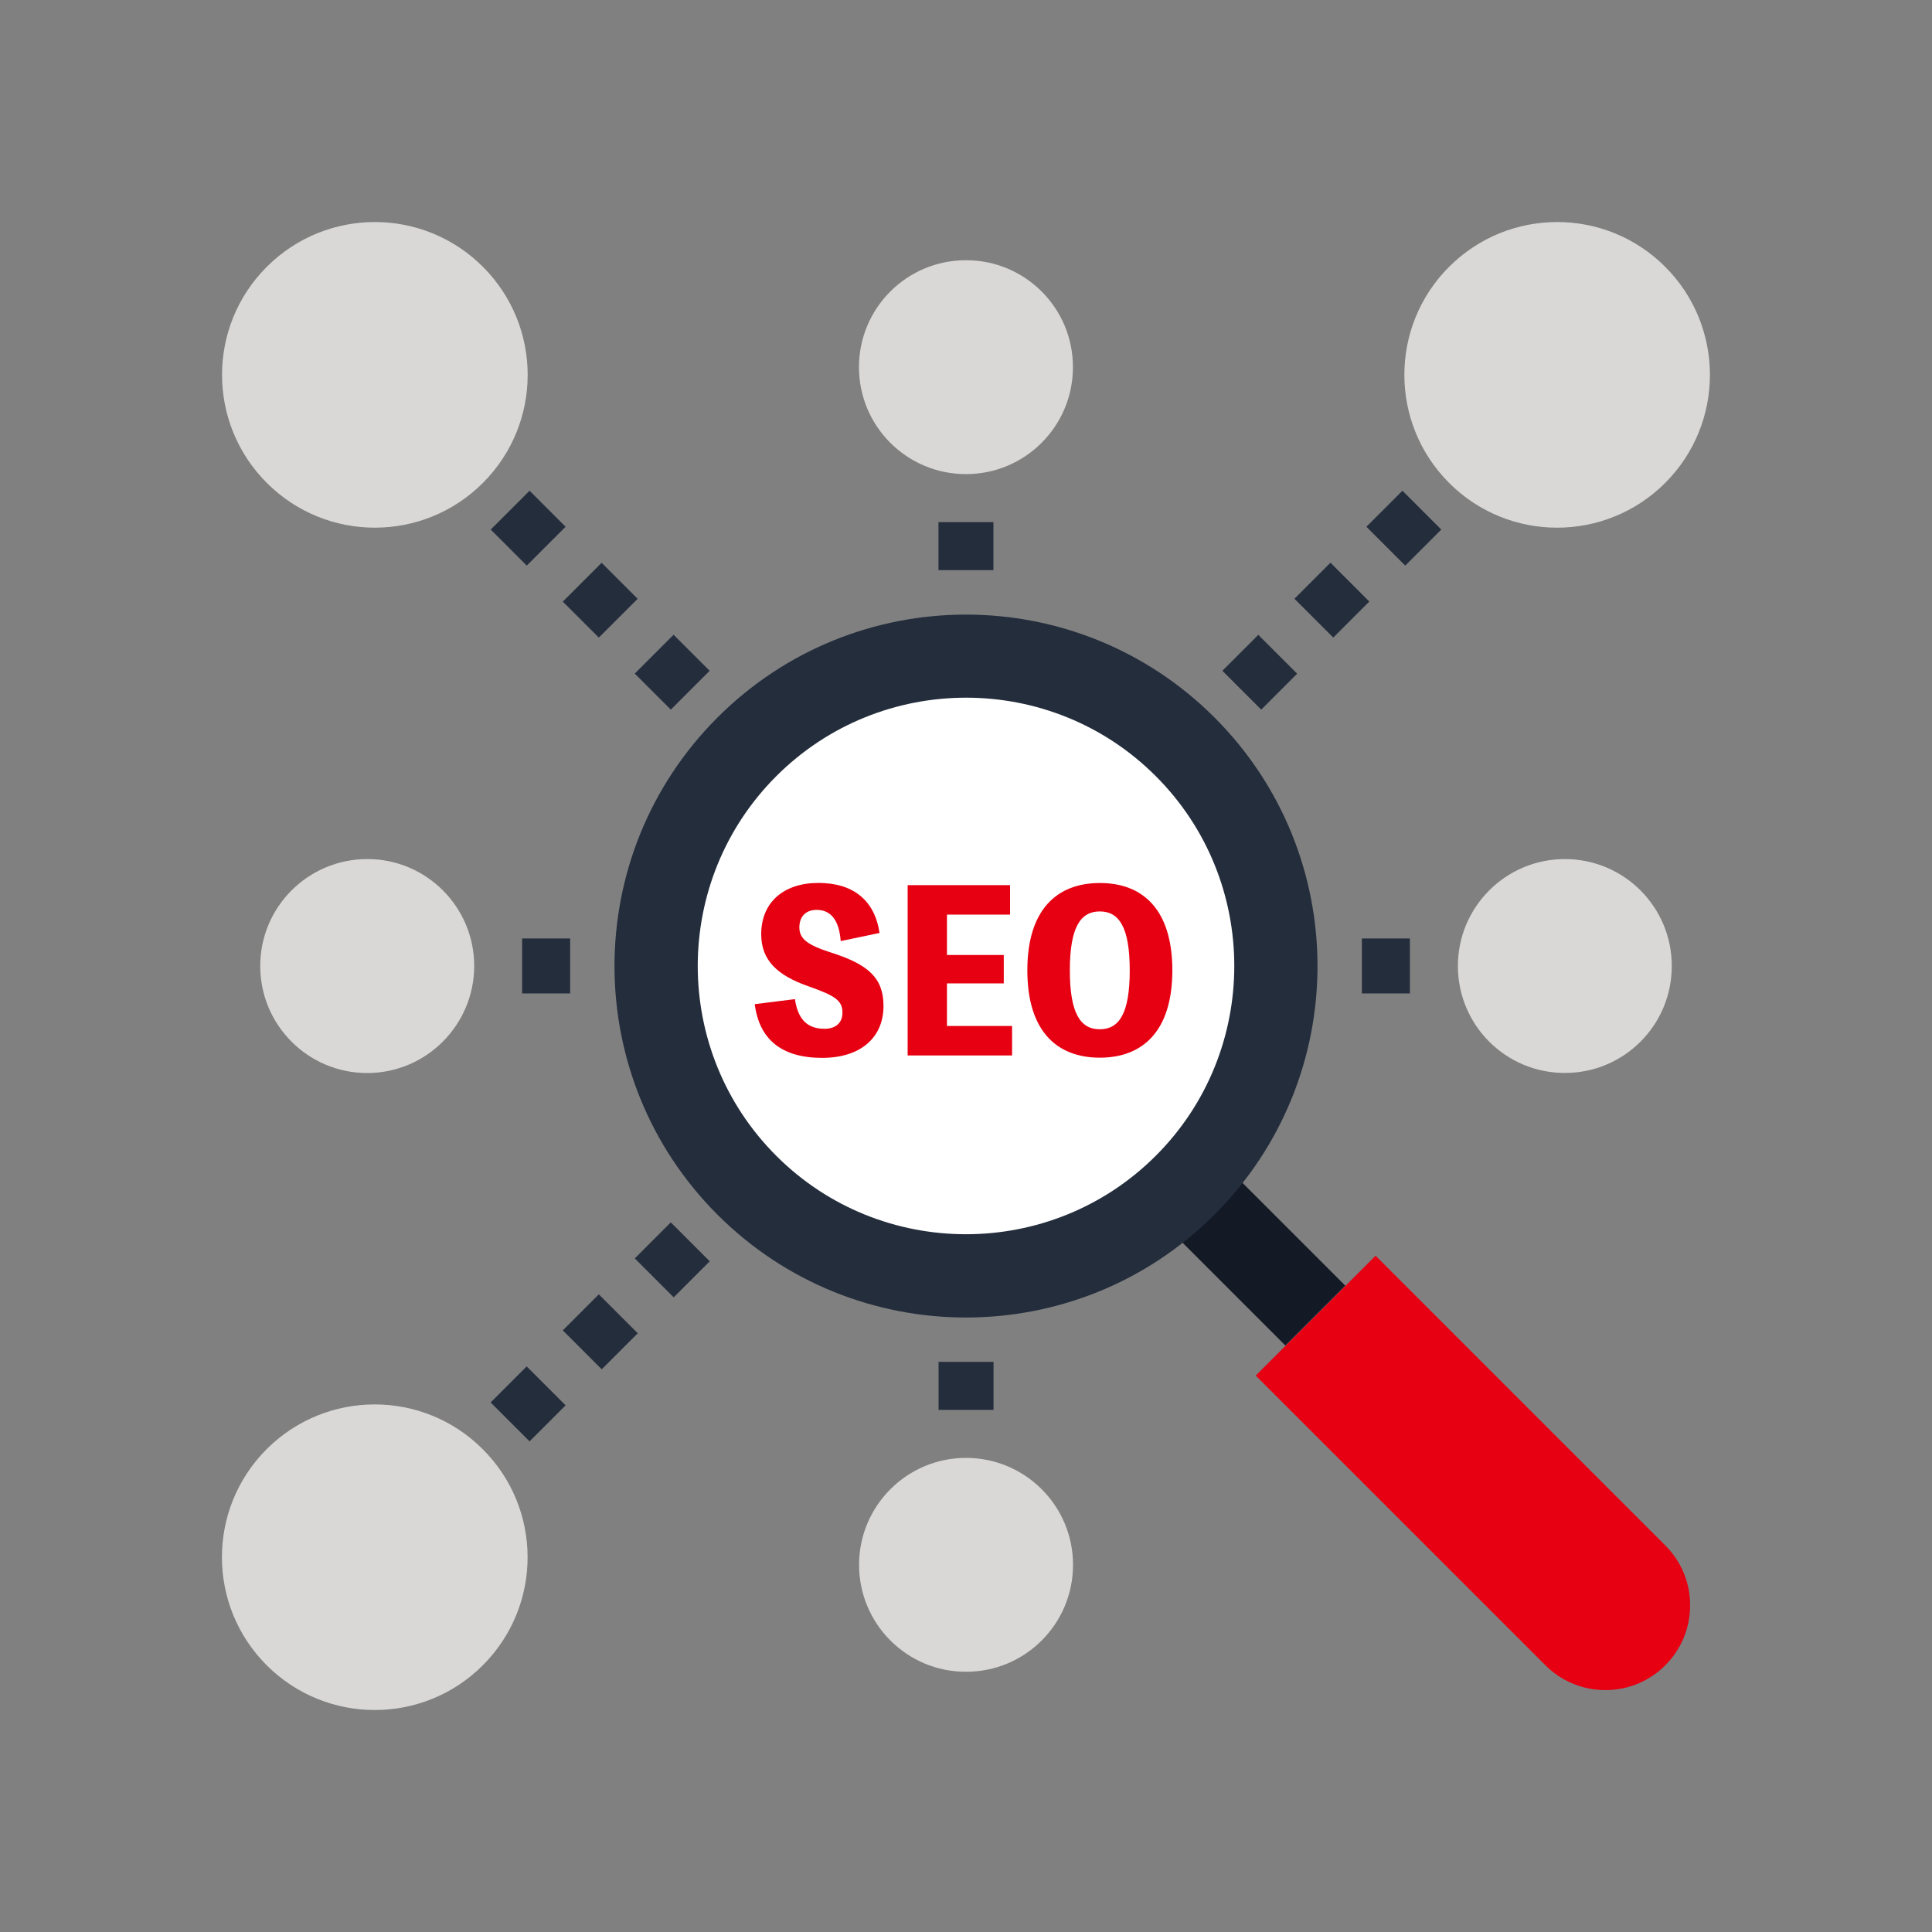 <?xml version="1.0" encoding="utf-8"?>
<!-- Generator: Adobe Illustrator 25.3.1, SVG Export Plug-In . SVG Version: 6.00 Build 0)  -->
<svg version="1.1" id="レイヤー_1" xmlns="http://www.w3.org/2000/svg" xmlns:xlink="http://www.w3.org/1999/xlink" x="0px"
	 y="0px" viewBox="0 0 200 200" style="enable-background:new 0 0 200 200;" xml:space="preserve">
<rect x="0" y="0" width="200" height="200" fill="#808080" stroke="none"/>
<style type="text/css">
	.st0{fill:#112827;}
	.st1{fill:#242D3C;}
	.st2{fill:#FFFFFF;}
	.st3{fill:#D9D8D7;}
	.st4{fill:#E60012;}
	.st5{fill:#231815;}
	.st6{fill:#E6E5E5;}
	.st7{fill:#CCCBCA;}
	.st8{fill:#3E4959;}
	.st9{fill:#06B2B8;}
	.st10{fill:#131A26;}
	.st11{fill:#16C6CC;}
	.st12{fill:#F2F2F2;}
	.st13{fill:#21D8DE;}
	.st14{fill:#BDDBE0;}
	.st15{clip-path:url(#SVGID_2_);}
	.st16{opacity:0.4;fill:#FFFFFF;}
	.st17{fill:#185F93;}
	.st18{clip-path:url(#SVGID_4_);}
	.st19{fill:#E24720;}
</style>
<g>
	<g>
		<g>
			<path class="st1" d="M50.8,54.82l4.02-4.02l3.73,3.73l-4.02,4.02L50.8,54.82z M58.26,62.28l4.02-4.02l3.73,3.73L61.99,66
				L58.26,62.28z M65.71,69.73l4.02-4.02l3.73,3.73l-4.02,4.02L65.71,69.73z"/>
		</g>
		<path class="st3" d="M27.62,49.99c-6.18-6.18-6.18-16.2,0-22.37c6.18-6.18,16.19-6.18,22.37,0c6.18,6.18,6.18,16.19,0,22.37
			C43.81,56.17,33.8,56.17,27.62,49.99z"/>
		<g>
			<rect x="97.15" y="54.05" class="st1" width="5.69" height="4.97"/>
		</g>
		<path class="st3" d="M88.92,38.01c0-6.12,4.96-11.08,11.08-11.07c6.12-0.01,11.08,4.95,11.07,11.07c0,6.11-4.95,11.07-11.07,11.07
			C93.88,49.08,88.92,44.13,88.92,38.01z"/>
		<g>
			<rect x="54.05" y="97.15" class="st1" width="4.97" height="5.69"/>
		</g>
		<path class="st3" d="M38.01,111.08c-6.11,0-11.07-4.96-11.07-11.07c-0.01-6.12,4.96-11.08,11.08-11.08
			c6.11-0.01,11.07,4.96,11.07,11.07C49.08,106.11,44.12,111.08,38.01,111.08z"/>
		<g>
			<path class="st1" d="M50.79,145.18l3.73-3.73l4.03,4.03l-3.73,3.73L50.79,145.18z M58.26,137.72l3.73-3.73l4.03,4.03l-3.73,3.73
				L58.26,137.72z M65.71,130.27l3.73-3.73l4.03,4.03l-3.73,3.73L65.71,130.27z"/>
		</g>
		<g>
			<path class="st1" d="M126.54,69.44l3.72-3.72l4.02,4.02l-3.72,3.72L126.54,69.44z M134,61.98l3.73-3.73l4.02,4.02l-3.73,3.73
				L134,61.98z M141.45,54.53l3.73-3.73l4.02,4.02l-3.73,3.73L141.45,54.53z"/>
		</g>
		<path class="st3" d="M49.98,172.39c-6.18,6.18-16.19,6.17-22.37,0c-6.18-6.18-6.18-16.19-0.01-22.37c6.18-6.18,16.2-6.18,22.37,0
			C56.16,156.19,56.17,166.2,49.98,172.39z"/>
		<path class="st3" d="M150.01,27.62c6.18-6.18,16.2-6.18,22.37,0c6.17,6.17,6.18,16.19,0,22.37c-6.18,6.18-16.2,6.18-22.37,0
			C143.84,43.81,143.83,33.8,150.01,27.62z"/>
		<g>
			<rect x="97.16" y="140.98" class="st1" width="5.69" height="4.97"/>
		</g>
		<path class="st3" d="M111.08,161.99c0,6.12-4.96,11.08-11.08,11.07c-6.11,0.01-11.07-4.95-11.07-11.07
			c0-6.11,4.96-11.07,11.07-11.07C106.12,150.92,111.08,155.88,111.08,161.99z"/>
		<g>
			<rect x="140.98" y="97.15" class="st1" width="4.97" height="5.69"/>
		</g>
		<path class="st3" d="M161.99,88.93c6.12,0,11.08,4.96,11.07,11.07c0.01,6.12-4.95,11.08-11.07,11.07
			c-6.11,0.01-11.07-4.95-11.07-11.07C150.92,93.89,155.88,88.93,161.99,88.93z"/>
	</g>
	<path class="st4" d="M129.99,142.4l29.99,29.99c1.59,1.59,3.78,2.57,6.21,2.57c2.42,0,4.62-0.98,6.2-2.57
		c1.59-1.59,2.57-3.78,2.57-6.2c0.01-2.43-0.98-4.62-2.57-6.21l-29.99-29.99L129.99,142.4z"/>
	
		<rect x="126.06" y="122.31" transform="matrix(0.707 -0.707 0.707 0.707 -54.032 130.444)" class="st10" width="8.77" height="16.26"/>
	<path class="st1" d="M125.73,125.73c14.21-14.21,14.21-37.24,0-51.45c-14.21-14.21-37.25-14.21-51.46,0
		c-14.21,14.21-14.21,37.25,0,51.46C88.48,139.94,111.52,139.94,125.73,125.73z"/>
	<path class="st2" d="M80.36,80.35c10.83-10.83,28.46-10.84,39.29,0c10.83,10.83,10.83,28.46,0,39.29
		c-10.83,10.83-28.46,10.84-39.29,0.01C69.52,108.81,69.52,91.19,80.36,80.35z"/>
	<g>
		<path class="st4" d="M82.29,103.43c0.29,1.99,1.2,3.07,3.07,3.07c1.06,0,1.85-0.54,1.85-1.67c0-1.27-0.77-1.76-3.55-2.74
			c-3.21-1.13-4.86-2.69-4.86-5.38c0-3.32,2.35-5.31,5.92-5.31c3.62,0,5.83,1.81,6.33,5.18l-4.02,0.84
			c-0.16-2.12-0.99-3.23-2.49-3.23c-1.15,0-1.79,0.72-1.79,1.81c0,1.2,0.84,1.83,3.37,2.64c3.75,1.2,5.34,2.6,5.34,5.49
			c0,3.28-2.37,5.38-6.35,5.38c-4.16,0-6.51-1.88-6.98-5.56L82.29,103.43z"/>
		<path class="st4" d="M104.77,106.21v3.05H93.96V91.63h10.6v3.05h-6.53v4.18h5.88v2.94h-5.88v4.41H104.77z"/>
		<path class="st4" d="M121.36,100.45c0,6.33-3.1,9.04-7.51,9.04c-4.41,0-7.5-2.71-7.5-9.04c0-6.33,3.1-9.04,7.5-9.04
			C118.27,91.4,121.36,94.12,121.36,100.45z M116.95,100.45c0-4.48-1.11-6.1-3.1-6.1c-1.99,0-3.1,1.63-3.1,6.1
			c0,4.48,1.11,6.1,3.1,6.1C115.85,106.55,116.95,104.92,116.95,100.45z"/>
	</g>
</g>
</svg>
